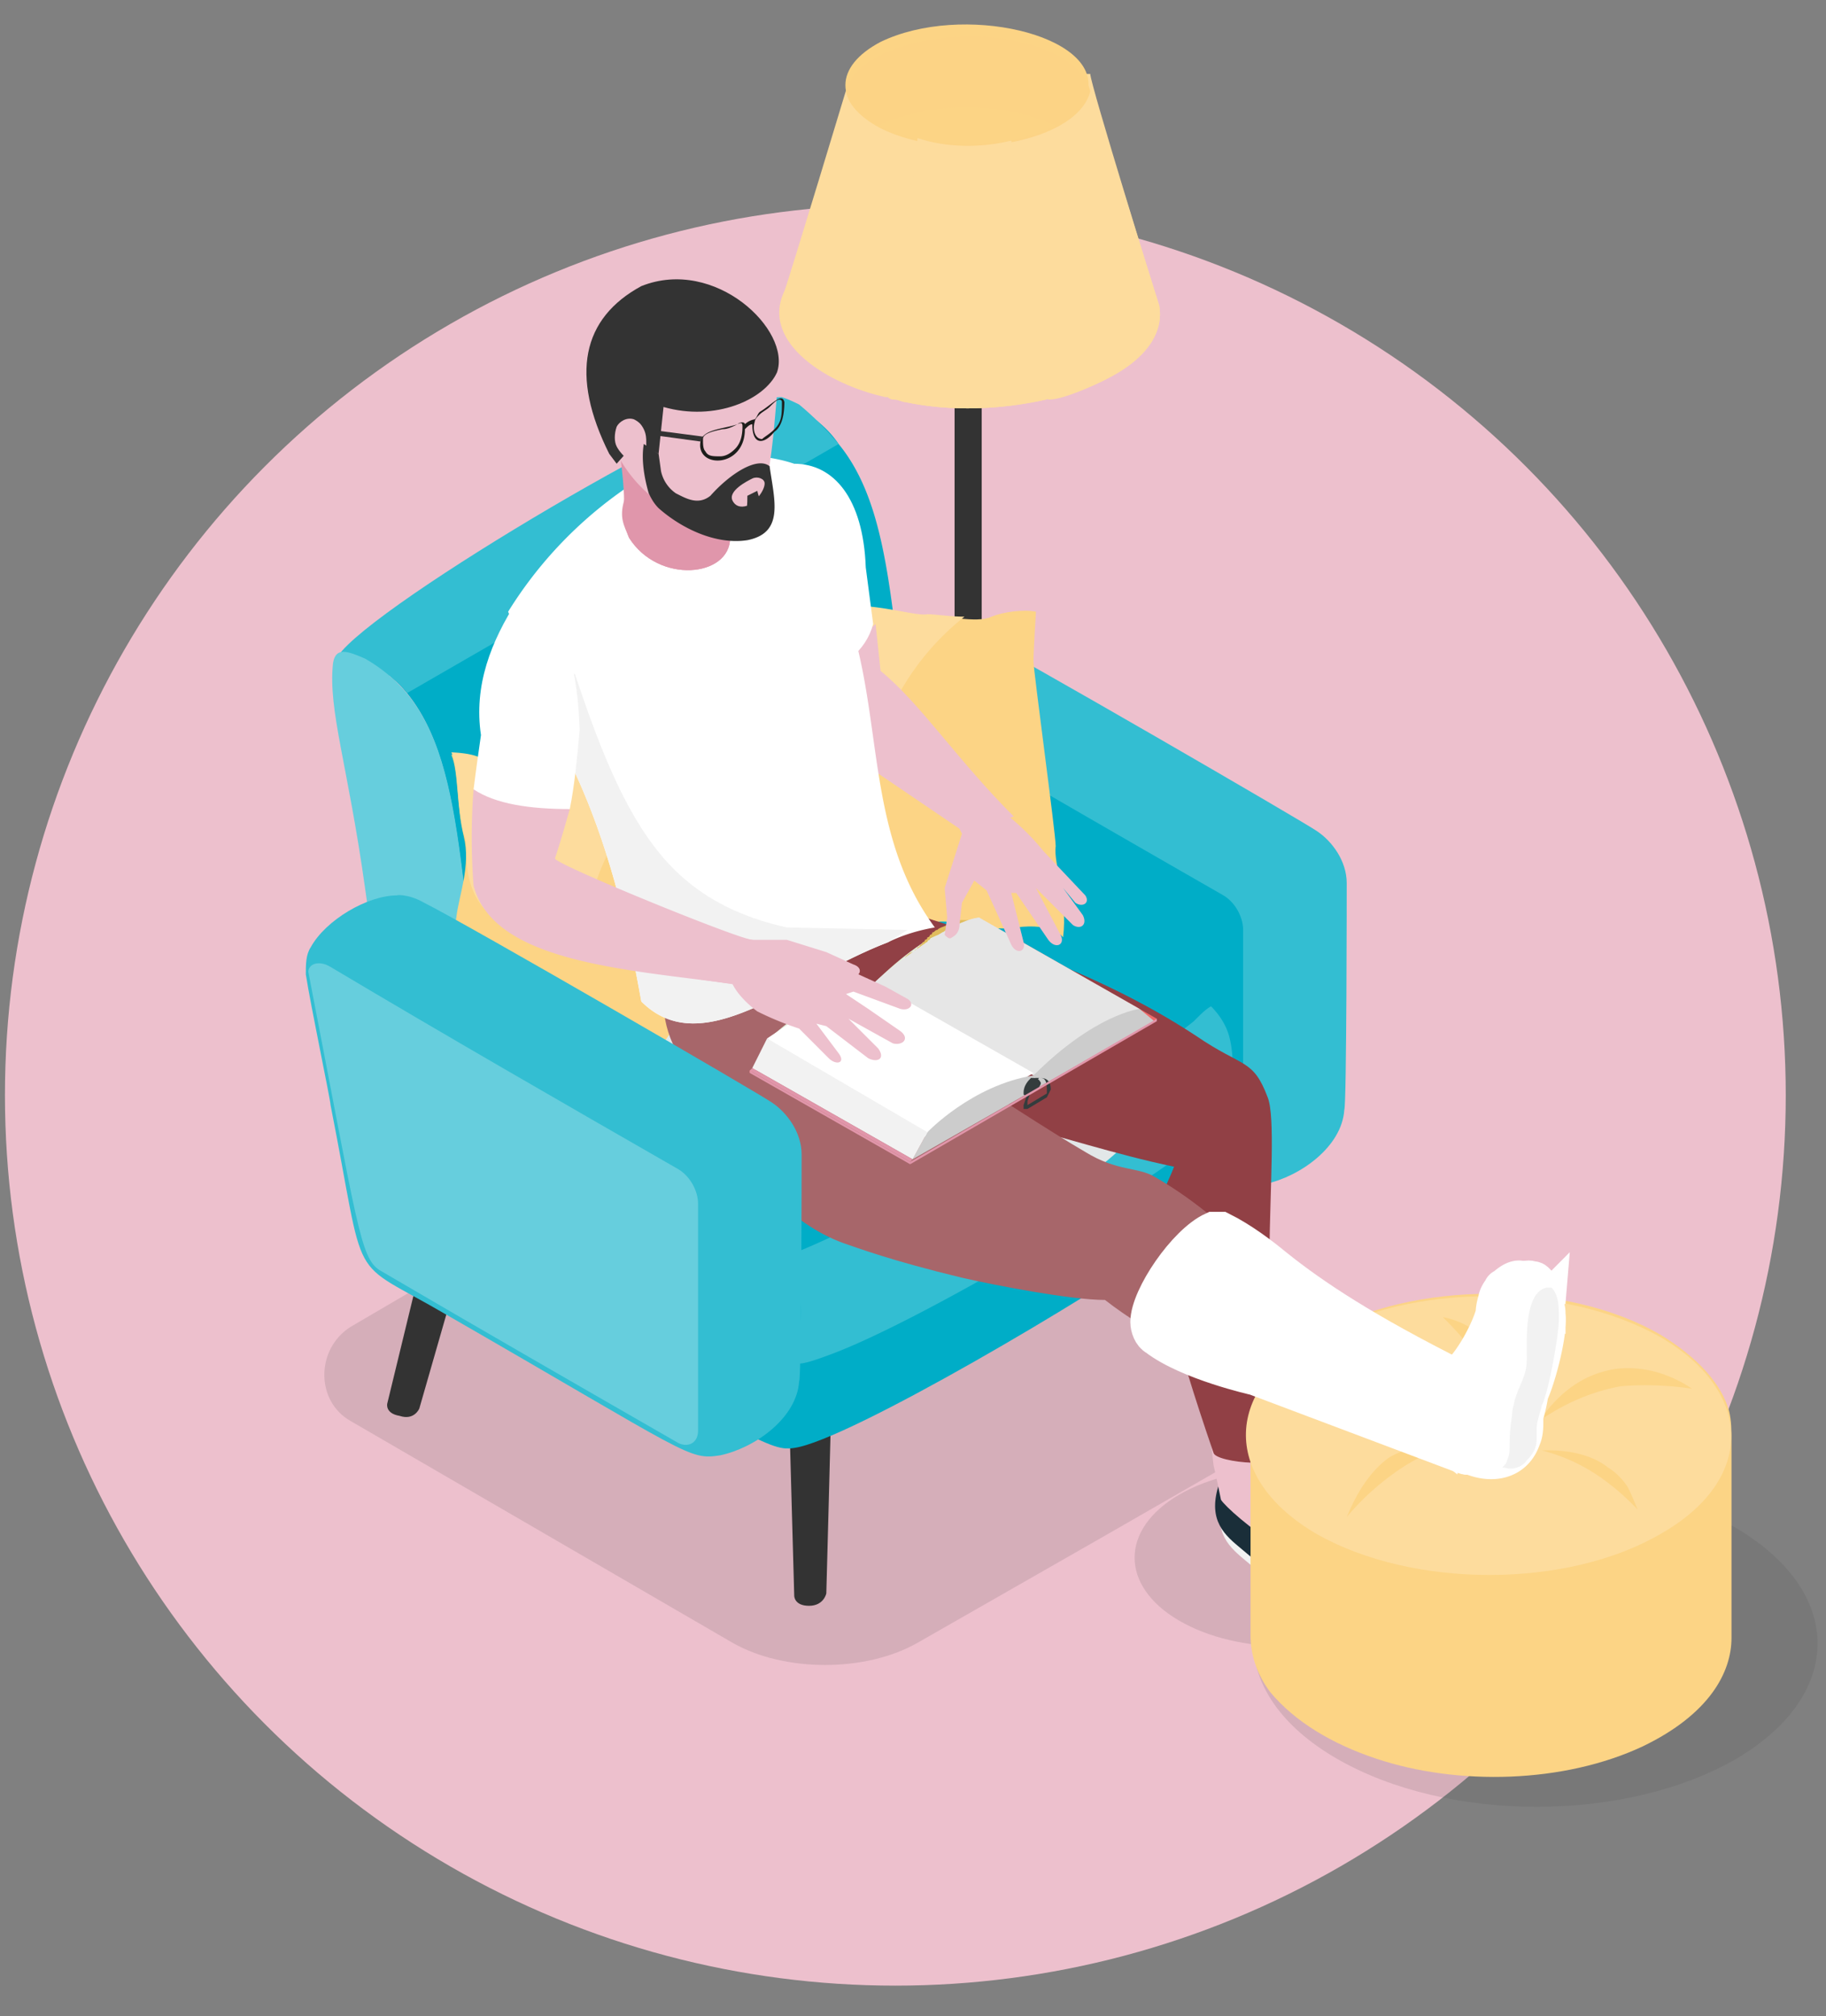 <svg xmlns="http://www.w3.org/2000/svg" width="48" height="53" viewBox="0 0 48 53"><rect x="0" y="0" width="48" height="53" fill="#808080" stroke="none"/><g fill="none"><circle cx="23.536" cy="28.788" r="23.406" fill="#EDC0CD"/><path fill="#EDE2DC" d="M32.613 26.973c1.557.907 1.557 2.399 0 3.306-1.556.908-4.084.908-5.64 0-1.557-.907-1.557-2.399 0-3.306 1.49-.908 4.084-.908 5.64 0z"/><path fill="#70485A" d="M32.354 28.594c.065-.519-.26-1.037-.908-1.426-1.231-.714-3.307-.714-4.538 0-.649.389-.908.842-.908 1.296v.324c0 .065 0 .195.065.26.13.519.583.908 1.037 1.102.065 0 .13.065.195.065.064.065.194.065.259.13 0 0 .065 0 .065.064.713.26 1.491.26 2.14.195h.194c.13 0 .194 0 .324-.065h.065c.13 0 .26-.065.389-.13.065 0 .13-.064.195-.064.194-.065.389-.13.518-.26.649-.389.908-.843.908-1.297v-.324.13z"/><path fill="#BD8495" d="M31.446 27.232c1.232.714 1.232 1.88 0 2.594-1.232.713-3.242.713-4.538 0-1.233-.713-1.233-1.88 0-2.594 1.231-.778 3.306-.778 4.537 0z"/><path fill="#333" d="M25.417 33.716c.194 0 .389-.13.389-.39V9.792h-.713v23.6c-.065.195.13.325.324.325z"/><path fill="#FDDC9D" d="M30.474 8.04c.195 1.167-1.167 2.075-2.982 2.464-1.168.26-2.464.324-3.696.065-.065 0-.195-.065-.26-.065-.064 0-.13 0-.194-.065h-.065c-1.491-.324-3.307-1.427-2.657-2.789.065-.13 1.75-5.706 1.75-5.706h6.29c0 .26 1.75 5.9 1.815 6.095z"/><path fill="#FDDC9D" d="M30.474 8.04c.195 1.167-1.232 1.945-2.334 2.334-.195.065-.39.13-.584.13l-.972-6.808-.13-.973.519-.713h1.62c.066.194 1.816 5.835 1.881 6.03z"/><path fill="#FCD485" d="M23.147 3.372c1.946.972 5.187.324 5.447-.973.324-1.491-3.307-2.334-5.447-1.297-1.232.649-1.232 1.621 0 2.27z"/><path fill="#FCD385" d="M22.24 2.399c.13.713 1.167 1.102 1.88 1.297 2.01.454 4.28-.196 4.539-1.297-.065-.324-.39-.713-.908-.973-1.945-.972-5.252-.324-5.511.974z"/><path fill="#FCD485" d="M23.083 3.307c1.231.648 3.371.648 4.668 0-1.491-.713-3.501-.584-4.668 0z"/><path fill="#FDDC9D" d="M27.492 10.504c-1.168.26-2.464.324-3.696.065-.065 0-.195-.065-.26-.065-.064 0-.13 0-.194-.065l.778-6.809c.778.26 1.686.26 2.464.065l.908 6.808z"/><path d="M36.633 39.291c1.556.908 1.556 2.4 0 3.307-1.556.908-4.085.908-5.64 0-1.557-.908-1.557-2.399 0-3.307 1.555-.907 4.084-.907 5.64 0zM34.3 37.347l-5.188 2.982-4.992 2.853c-1.362.778-3.502.778-4.863 0l-10.05-5.835c-.908-.52-.908-1.88 0-2.464l12.838-7.521 11.606 6.743.583.324c1.427.908 1.427 2.14.065 2.918z" fill="#4D4D4D" opacity=".15"/><path fill="#33BED2" d="M35.401 23.212c0-.584-.389-1.102-.778-1.362-.259-.194-7.975-4.668-9.142-5.252-.454-.259-.778-.194-.713-.194-.778 0-1.88.648-2.27 1.362-.129.194-.129.453-.129.713.13.843.648 3.307.648 3.436.973 4.928.39 3.955 3.048 5.511 6.419 3.696 6.354 3.826 7.197 3.696.908-.194 2.01-.972 2.075-1.945.064-.13.064-5.9.064-5.965z"/><path fill="#00ADC7" d="M32.16 23.536c.324.195.518.584.518.908v5.965c0 .324-.26.454-.518.324a1114.161 1114.161 0 0 1-7.846-4.539c-.519-.324-.583-1.167-1.88-7.845 0-.194.26-.324.583-.13 3.048 1.816 6.095 3.567 9.143 5.317z"/><path d="M21.851 36.958c0 .13-.13 4.927-.13 4.927s-.065.325-.454.325-.389-.26-.389-.26l-.13-4.668 1.103-.324zm8.947-5.9c.065.13 1.362 4.668 1.362 4.668s.13.324.519.194c.389-.064.324-.324.324-.324l-1.102-4.538h-1.103zm-18.414 1.296c-.064.13-1.361 4.669-1.361 4.669s-.13.324-.519.194c-.388-.065-.324-.323-.324-.323l1.102-4.54h1.102z" fill="#333"/><path fill="#00ADC7" d="M32.224 29.825c0-1.037-.064-1.685-1.556-2.723-.324-.26-7.391-4.15-7.715-4.409-.065-.065-.454-.194-.714-.194 0 0-1.426-.195-8.882 4.603-.454.324-2.14 1.362-2.464 1.88-.584.779.065 3.048 1.945 4.604 1.426 1.167 4.668 3.112 6.095 3.76 1.296.649 1.556.779 1.945.714 1.426-.195 7.975-4.085 9.66-5.317 1.297-.908 1.686-1.167 1.686-2.918z"/><path fill="#00ADC7" d="M32.29 28.983c-.066.324-.066.453-.714.972-1.945 1.556-7.456 4.798-9.726 5.641-.518.194-.907.324-.972.194a2.29 2.29 0 0 0 .13-.648c.064-.583.064-1.102-.065-1.361-.454-1.297-1.686-1.427-6.614-4.085a3.303 3.303 0 0 1-1.037-.843c-.324-.39-.519-.908-.584-1.362-.648-4.474-.583-7.52-2.01-9.272a3.745 3.745 0 0 0-1.102-.907c0-.519 10.633-6.743 11.347-6.614.453.26.843.584 1.102.973 1.491 1.815 1.361 4.927 2.01 8.947.065.584.324 1.103.713 1.557.26.324.648.583 1.037.778 1.816.842 5.966 2.723 6.484 4.214 0 0 .26.713 0 1.816z"/><path fill="#33BED2" d="m22.045 11.67-11.347 6.55c-.13-.195-.324-.325-.454-.454l-.194.13s-.778-.39-1.167-.65c.908-1.36 10.18-6.807 11.606-6.807h.065c.194.065.324.13.453.194.39.325.714.649 1.038 1.038z"/><path fill="#00ADC7" d="M32.29 28.983c-.066.324-.066.453-.714.972-1.945 1.556-7.456 4.798-9.726 5.641-.518.194-.907.324-.972.194a2.29 2.29 0 0 0 .13-.648c.064-.583.064-1.102-.065-1.361-.454-1.297-1.686-1.427-6.614-4.085a3.303 3.303 0 0 1-1.037-.843l11.476-6.678c.26.324.648.583 1.037.778 1.816.842 5.966 2.723 6.484 4.214 0 0 .26.713 0 1.816z"/><path fill="#33BED2" d="M32.29 28.983c-.066.324-.066.453-.714.972-1.945 1.556-7.456 4.798-9.726 5.641-.518.194-.907.324-.972.194a2.29 2.29 0 0 0 .13-.648c.064-.583.064-1.102-.065-1.361a1.541 1.541 0 0 0-.39-.714c.065 0 .195-.065.325-.13 2.464-.972 8.429-4.408 10.504-6.094.194-.195.324-.324.453-.39.26.26.39.52.454.714 0 0 .26.713 0 1.816z"/><path fill="#66CEDD" d="M9.596 17.312c2.594 1.491 2.334 4.668 3.112 10.18.13.907.843 1.88 1.556 2.204 3.76 1.62 6.16 2.658 6.679 4.085.13.389.13 1.361-.065 2.074-4.085-2.01-5.447-2.593-7.327-3.825-3.047-1.945-3.177-3.177-3.955-8.688-.454-3.242-.973-4.669-.843-5.9.065-.454.39-.325.843-.13z"/><path fill="#FCD485" d="M20.424 28.593s-.26-.389-1.232-.259c-.973.13-1.62-.26-2.204-.13-.843.195-2.918-.453-3.761-.518-.39-.065-.843.194-.973.26-.064 0-.064-.13-.064-.52 0-.194-.065-.389-.065-.583-.13-.778-.26-2.14-.13-2.723.065-.584.389-1.362.195-2.14-.195-.778-.13-1.686-.325-2.14 1.297.065.325.454 2.659.13.907-.13 2.01.26 2.334.195.389-.065 1.297.194 1.686 0 .324-.13.843-.195 1.167-.13 0 0-.065 1.037-.065 1.297 0 .259.583 4.538.583 4.862-.064.454.325 1.362.195 2.4z"/><path fill="#FDDC9D" d="M17.83 20.165a6.826 6.826 0 0 0-1.88 2.334c-.324.648-.324 1.037-.713 1.426-.648.519-1.816.713-2.529-.065-.454-.518-.454-1.296-.454-1.49 0-.13 0-.325-.064-.455-.195-.778-.13-1.686-.325-2.14 1.297.065.325.454 2.659.13.907-.13 2.01.26 2.334.195.194 0 .583.065.972.065z"/><path fill="#FCD485" d="M27.945 24.638s-.26-.389-1.232-.259-1.62-.26-2.204-.13c-.843.195-2.918-.454-3.76-.518-.39-.065-.844.194-.973.259-.065 0-.065-.13-.065-.519 0-.194-.065-.389-.065-.583-.13-.778-.26-2.14-.13-2.723.065-.584.39-1.362.195-2.14s-.13-1.686-.324-2.14c1.296.065.324.454 2.658.13.908-.13 2.01.26 2.334.194.39-.064 1.297.195 1.686 0 .324-.13.843-.194 1.167-.13 0 0-.065 1.038-.065 1.298 0 .259.584 4.538.584 4.862-.065.454.324 1.362.194 2.4z"/><path fill="#FDDC9D" d="M25.352 16.21a6.802 6.802 0 0 0-1.88 2.334c-.325.648-.325 1.037-.714 1.426-.648.519-1.815.713-2.529-.065-.453-.518-.453-1.297-.453-1.491 0-.13 0-.324-.065-.454-.195-.778-.13-1.686-.324-2.14 1.296.065.324.454 2.658.13.908-.13 2.01.26 2.334.195.195 0 .584.064.973.064z"/><path fill="#E2E7E8" d="M30.214 28.529c0 1.945-2.917 3.566-6.548 3.566-3.631 0-6.549-1.556-6.549-3.566 0-1.945 2.918-3.566 6.549-3.566 3.566 0 6.548 1.556 6.548 3.566z"/><path fill="#A7666A" d="M25.222 26.324c0 1.816-1.75 3.242-3.89 3.242s-3.89-1.491-3.89-3.242c0-1.815 1.75-3.242 3.89-3.242 2.14-.065 3.89 1.427 3.89 3.242z"/><path fill="#F2F2F2" d="M32.613 40.913c.778.648 1.621 1.426 2.594 1.75.778.26 2.334-.065 1.491-1.232-.389-.583-1.167-.843-1.686-1.296-.453-.39-2.01-1.492-2.723-1.103-.454 1.038-.13 1.492.324 1.88z"/><path fill="#1A2E39" d="M32.484 40.588c.778.649 1.62 1.427 2.593 1.751.778.26 2.4.195 1.621-.972-.389-.584-1.232-1.103-1.815-1.557-.454-.389-2.01-1.49-2.723-1.102-.454 1.038-.13 1.491.324 1.88z"/><path fill="#EDC0CD" d="M31.64 36.633c.066.065.26 1.88.26 1.88s.065.26.195.908c.194.325 2.723 2.464 3.436 1.492.519-.39-1.491-1.816-2.01-2.529-.324-.454-.26-.713-.194-1.426.064-.908-1.686-.325-1.686-.325z"/><path fill="#914045" d="M31.9 38.19c.065.259 1.945.453 2.14-.065-1.232-2.335-.324-8.235-.713-9.272-.39-1.038-.649-.778-1.88-1.621-2.659-1.75-5.642-2.658-8.17-3.437l-2.464-.453c-.648 4.214 2.529 5.381 5.835 6.224 1.103.26 2.659.778 4.215 1.102-.39 1.038-1.102 1.297 1.037 7.521z"/><path d="M45.581 40.134c2.918 1.686 2.918 4.41.065 6.095-2.918 1.686-7.586 1.686-10.504 0-2.918-1.685-2.918-4.409-.065-6.095 2.853-1.685 7.586-1.685 10.504 0z" fill="#4D4D4D" opacity=".15"/><path fill="#FCD485" d="M45.516 37.736v5.316c0 .908-.583 2.01-2.334 2.853-2.075.973-4.863 1.038-7.002.324-1.168-.389-2.14-.972-2.789-1.75-.389-.519-.518-1.038-.518-1.492v-5.316c0-.908.648-1.88 1.815-2.594 2.464-1.426 6.484-1.426 8.948 0 .972.584 1.62 1.297 1.815 2.01.065.26.065.519.065.778v-.13z"/><path fill="#FDDC9D" d="M43.636 35.142c2.464 1.427 2.529 3.76 0 5.187-2.464 1.427-6.484 1.427-9.013 0-2.463-1.426-2.528-3.76 0-5.187 2.464-1.426 6.484-1.426 9.013 0z"/><path d="M39.876 37.282c.389.26.389.648 0 .843-.39.259-1.103.259-1.492 0-.389-.26-.389-.649 0-.843.454-.195 1.103-.195 1.492 0zm4.603-.778c-.194-.13-.972-.649-2.01-.52-1.297.195-1.88 1.233-2.01 1.363.39-.26 1.102-.714 2.14-.908a8.25 8.25 0 0 1 1.88.065zm-6.678.778c-.13-.13-.713-.908-1.816-1.103-1.296-.194-2.204.585-2.269.715.454-.13 1.297-.39 2.27-.26a7.926 7.926 0 0 1 1.815.649zm.129-2.658c.195.194.52.518.843.972.26.454.325.843.39 1.102.064-.13.13-.324.13-.583 0 0 0-.325-.13-.649-.261-.648-1.169-.842-1.234-.842zm-2.528 5.251a6.79 6.79 0 0 1 1.556-1.361c.324-.195.583-.325.843-.454h-.649s-.324.065-.648.26c-.713.518-1.037 1.426-1.102 1.555zm5.122-1.751c.519.13 1.167.39 1.815.908.26.195.52.454.714.649-.065-.13-.13-.324-.26-.584 0 0-.194-.324-.518-.519-.649-.518-1.621-.453-1.751-.453z" fill="#FCD485"/><g fill="#A7666A"><path d="M40.718 34.623c.065.454-.26 1.686-.454 2.075 0 .065-.064.389-.13.583v.195c0 .065 0 .26-.064.389-.195.584-.778.648-1.362.454-.518-.13-.972-.39-.972-.39 0-.064-.26-.518 0-1.037.13-.259.389-.583.518-.648.13-.065.26-.065.325-.13.583-.324.778-1.426.778-1.556 0 0 0-.13.064-.324 0-.065.065-.194.13-.26 0 0 0-.064.065-.064.13-.13.324-.26.454-.195.13 0 .194.065.26.13.064.065.064.13.129.13 0 .065.065.194.065.26v.064c.13.13.194.194.194.324z"/><path d="M40.653 34.299c-.065.065-.13.194-.194.324-.13.195-.39.39-.584.324-.13-.065-.324-.194-.324-.389 0 0 0-.13.065-.324 0-.065.065-.194.13-.26 0 0 0-.064.064-.064.13-.13.325-.26.454-.195.065 0 .065 0 .13.065.13.13.194.324.26.519z"/><path d="M40.653 34.299c-.065.065-.13.194-.194.324-.13.13-.324.39-.584.39 0-.456.066-.974.454-1.039h.13c.065 0 .13.194.194.324zM40.2 37.67v.26c-.065.065-.13.26-.195.324-.26.26-.778.195-1.167.065.065-.13.13-.324.648-.39.324 0 .584-.129.714-.259zm-1.881-1.361c-.13.065-.454.454-.583.843-.065.26-.065.584.064.843-.324-.26-.778-.454-1.296-.583-.973-.325-2.075-.649-3.502-1.168-1.426-.518-2.788-1.167-3.955-2.074-.907 0-2.917-.39-3.76-.584-1.88-.454-2.723-.778-3.112-.908-1.427-.518-2.659-1.88-3.113-3.371-.129-.455 1.232-.325 3.696-1.167.648-.26 1.232-.26 1.816-.065 1.037.26 2.14 1.167 4.02 2.27.842.518 1.361.388 1.815.648 2.399 1.361 2.593 2.723 7.91 5.316z"/><path d="M38.319 36.309c-.13.065-.454.454-.583.843-.065.26.389.908.518 1.167-.324-.26-1.232-.778-1.75-.972 0 0-2.075-.649-3.566-1.167-1.427-.52-2.788-1.167-3.955-2.075-.908 0-2.918-.39-3.761-.584-1.88-.454-2.723-.778-3.112-.907-1.427-.52-2.659-1.88-3.112-3.372-.13-.454 1.167-.973 3.63-1.815.649-.26 1.297.389 1.88.583 1.038.26 2.14 1.167 4.02 2.27.844.518 1.362.388 1.816.648 2.464 1.426 2.658 2.788 7.975 5.381z"/></g><g fill="#FFF" stroke="#FFF"><path d="M40.653 34.558c.065.454-.26 1.686-.454 2.075 0 .065-.065.39-.13.584v.194c0 .065 0 .26-.065.39-.194.583-.778.712-1.361.453a2.566 2.566 0 0 1-.843-.519c0-.065-.39-.454-.13-.907.13-.26.39-.584.519-.649.13-.065.194 0 .26-.13.518-.583.842-1.426.842-1.556 0 0 0-.13.065-.324 0-.065.065-.194.13-.26 0 0 0-.064.065-.064.13-.13.324-.26.453-.194.13 0 .195.064.26.13.065.064.065.129.13.129 0 .065.064.194.064.26v.064c.195.065.195.195.195.324z"/><path d="M40.653 34.234c-.065.065-.13.195-.195.324-.13.195-.389.39-.583.324-.13-.064-.324-.194-.324-.389 0 0 0-.13.064-.324 0-.065.065-.194.13-.26 0 0 0-.064.065-.064.13-.13.324-.26.454-.194.065 0 .065 0 .13.064.13.13.194.325.259.52zm-2.334 1.945c-.13.065-.454.454-.584.843-.065.26.39.26.26.843-.325-.26-1.038-.39-1.492-.584-.972-.324-2.075-.648-3.5-1.167"/><path d="M33.521 33.326c.972.778 2.334 1.686 4.798 2.918-.13.065.648 2.204.194 2.01l-5.51-2.075s-1.753-.39-2.595-1.037c-.13-.065-.195-.26-.195-.39 0-.648.973-2.074 1.686-2.398h.194c.519.259 1.038.648 1.427.972z"/></g><path fill="#F06969" d="m26.194 24.379 4.215 2.399-.065.065z"/><path fill="#E4EDDB" d="M25.741 24.12s-1.169.13-2.79 1.75c-1.619.26-2.787 1.492-2.787 1.492l-.389.778 3.177-1.816 3.177-1.814-.388-.391z"/><path fill="#EB5555" d="M22.953 25.935c0-.064 0-.064 0 0 0-.064 0-.064 0 0 0-.064 0-.064 0 0z"/><path fill="#C9A74D" d="M22.953 25.935c-.065.065-.195.195-.195.39 0 .064 0 .064.065.064l.324-.194s.065-.065.065-.13c-.065-.13-.194-.194-.26-.13 0-.064 0-.064 0 0z"/><path fill="#EB5555" d="m23.37 26.381-.51.306h-.102v-.102c.102-.306.204-.612.307-.714h.102c.102 0 .307 0 .307.306 0 0 0 .102-.103.204zm-.305-.408c-.103.102-.205.306-.307.612v.102l.51-.306v-.102c.102-.306-.102-.306-.203-.306z"/><path fill="#FF8A8A" d="m26.194 24.444-6.484 3.76v-.064l6.484-3.761z"/><g fill="#E0BD5E"><path d="M22.822 25.935c-.065 0-.065 0-.13.065-.064 0-.064 0-.13.065h-.063s-.065 0-.065.065c-.065 0-.13.064-.194.064-.065 0-.13.065-.195.13s-.13.065-.26.13h-.064s-.065 0-.065.065c0 0-.065 0-.065.065l-.065.064s-.064 0-.064.065c-.065 0-.065.065-.13.065 0 0-.065 0-.065.065 0 0-.065 0-.065.065 0 0-.065 0-.065.065 0 0-.064 0-.064.064-.065 0-.065.065-.13.065s-.065.065-.13.065-.065.065-.13.065c0 0-.064 0-.064.065l-.065.065-.065.064-.065.065-.065.065-.064.065c-.065.065-.065.065-.13.065l.064-.066.065-.065.064-.065.065-.065.065-.064.065-.065.065-.065c.065-.065.065-.065.13-.065.064 0 .064-.065.13-.065 0 0 .064 0 .064-.065 0 0 .065 0 .065-.064 0 0 .065 0 .065-.065 0 0 .064 0 .064-.065.065 0 .065-.065.13-.065s.065-.065.13-.065c0 0 .065 0 .065-.065.064 0 .064-.064.064-.064s.065 0 .065-.065h.26c.064-.065.13-.065.194-.065.065 0 .065 0 .13-.065h.129c.065 0 .13-.065.195-.065s.065 0 .13-.065c.13-.324.13-.324.194-.324 0 0 0-.065 0 0z"/><path d="M22.693 26.13c-.065 0-.065 0 0 0-.13 0-.13.064-.195.064 0 0-.065 0-.065.065h-.129c-.064 0-.13.065-.194.13-.065.065-.13.065-.26.13-.064 0-.064.065-.064.065s-.065 0-.065.064c0 0-.065 0-.065.065 0 0-.065 0-.065.065 0 0-.065 0-.065.065-.064 0-.064.065-.13.065 0 0-.064 0-.064.065 0 0-.065 0-.065.064 0 0-.065 0-.065.065 0 0-.065 0-.065.065 0 0-.064 0-.064.065 0 0-.065 0-.065.065 0 0-.065 0-.065.065 0 0-.065 0-.065.064 0 0-.065 0-.065.065 0 0-.065 0-.065.065 0 0-.064 0-.064.065 0 0-.065 0-.065.065 0 0-.065 0-.065.065-.065 0-.065.064-.13.064l-.065.065-.064.065-.065.065c-.065 0-.065.065-.065.065v-.065l.065-.065.065-.065.064-.065.065-.064.065-.065s.065-.065.13-.065c0 0 .065 0 .065-.065 0 0 .064 0 .064-.065 0 0 .065 0 .065-.065 0 0 .065 0 .065-.064 0 0 .065 0 .065-.065 0 0 .065 0 .065-.065 0 0 .065 0 .065-.065 0 0 .064 0 .064-.065 0 0 .065 0 .065-.065 0 0 .065 0 .065-.064 0 0 .065 0 .065-.065 0 0 .065 0 .065-.065 0 0 .065 0 .065-.065a.487.487 0 0 1 .259-.13c.065-.064.194-.064.26-.13.064-.064.129-.064.259-.129.064 0 .064-.065.13-.065h.129c.065 0 .13-.065.195-.065h.064c-.13-.065-.13-.13-.064-.13z"/><path d="M21.979 26.648c-.065.065-.065.065-.13.065h-.324c-.064 0-.064.065-.064.065s-.065 0-.065.065c-.065 0-.065.065-.13.065s-.065.065-.13.065c-.064 0-.064.064-.13.064l-.064.065h-.065l-.065.065c-.065 0-.065.065-.065.065l.065-.065s.065 0 .065-.065l.065-.065.065-.064s.065 0 .065-.065c0 0 .064 0 .064-.065.065 0 .065-.065.13-.065 0 0 .065 0 .065-.065 0 0 .065 0 .065-.065 0 0 .065 0 .065-.064.064 0 .064-.065.13-.065h.259s.064 0 .064-.065c0 .194 0 .194.065.194zm1.167-.843.13-.13.13-.129.065-.065.064-.065.065-.064.065-.065.065-.065s.065 0 .065-.065c.065-.065.13-.13.194-.13 0 0 .065 0 .065-.064 0 0 .065 0 .065-.065 0 0 .065 0 .065-.065 0 0 .065 0 .065-.065 0 0 .064 0 .064-.065 0 0 .065 0 .065-.065 0 0 .065 0 .065-.064 0 0 .065 0 .065-.065.065 0 .065-.065.13-.065.064-.065.13-.065.259-.13.065 0 .065 0 .13-.065.065 0 .065 0 .13-.064h.713s-.065 0-.13.064c-.065 0-.065 0-.065.065h-.454c-.065 0-.065 0-.13.065-.064 0-.064 0-.13.065h-.064c-.065 0-.065.065-.13.065-.065.065-.13.065-.259.13 0 0-.065 0-.065.064 0 0-.065 0-.065.065 0 0-.065 0-.065.065 0 0-.064 0-.064.065 0 0-.065 0-.065.065 0 0-.065 0-.065.064 0 0-.065 0-.065.065-.065 0-.065.065-.13.065 0 0-.064 0-.064.065 0 0-.065 0-.065.065-.065.065-.13.13-.195.13-.065.064-.13.064-.13.13l-.13.129c-.129.065-.129.065-.194.13.065 0 .065 0 0 0z"/><path d="m23.211 25.935.13-.13s.065-.064.13-.064l.064-.065h.13l.065-.065.065-.065c.065-.065.13-.065.13-.13l.064-.064.065-.065.065-.065.065-.065c.065 0 .13-.065.13-.065.064 0 .13-.065.13-.065h.194c.064 0 .064-.064.13-.064.064 0 .064 0 .064-.065s-.065 0-.065.065h-.128s-.065 0-.065.064h-.13s-.065 0-.065.065c0 0-.065 0-.065.065-.064 0-.13.065-.13.065-.064.065-.129.065-.129.13l-.065.064-.065.065c-.064.065-.13.065-.13.13l-.064.065-.065.065h-.13s-.064 0-.064.064c-.065 0-.065.065-.13.065s-.065.065-.065.065c0-.065 0-.065-.065 0z"/></g><path fill="#E6E6E6" d="m25.741 24.12 4.214 2.399-2.788 1.75-4.216-2.399c0-.065 1.945-1.685 2.788-1.75z"/><path fill="#FFF" d="m22.952 25.805 4.215 2.4-2.983 1.75-4.02-2.658 1.167-.778s1.232-.649 1.621-.714z"/><path fill="#CCC" d="M29.955 26.519s-1.167.13-2.788 1.75c-1.621.26-2.788 1.492-2.788 1.492l-.39.713 3.178-1.816 3.177-1.815-.39-.324z"/><g fill="#343C3D"><path d="M27.167 28.334c-.065 0 0 0 0 0 0-.065 0-.065 0 0zm-.065 0c-.065.065-.195.194-.195.389 0 .065 0 .065.065.065l.324-.195s.065-.065.065-.13c-.065-.129-.13-.129-.26-.129.066 0 .066 0 0 0z"/><path d="m27.519 28.844-.51.306h-.102v-.102c.102-.306.204-.612.306-.714h.102c.102 0 .306 0 .306.306l-.102.204c.102-.102.102-.102 0 0zm-.204-.51c-.102.102-.204.306-.306.612v.102l.51-.306v-.102c0-.306-.102-.306-.204-.306z"/></g><path fill="#E196AA" d="m30.409 26.843-6.484 3.76v-.064l6.484-3.761z"/><path fill="#F2F2F2" d="m19.775 28.075 4.215 2.399.389-.713-4.215-2.464z"/><path fill="#E196AA" d="m19.71 28.204 4.215 2.399v-.064L19.71 28.14z"/><path fill="#E196AA" d="m19.775 28.075 4.215 2.399-.065.065-4.215-2.399z"/><path fill="#33BED2" d="M21.072 30.344c0-.583-.389-1.102-.778-1.361-.26-.195-7.975-4.669-9.142-5.252-.454-.26-.778-.195-.713-.195-.778 0-1.88.649-2.27 1.362-.13.194-.13.454-.13.713.13.843.65 3.307.65 3.436.972 4.928.388 3.955 3.047 5.512 6.419 3.695 6.354 3.825 7.197 3.695.907-.194 2.01-.972 2.074-1.945.065-.065.065-5.835.065-5.965z"/><path fill="#66CEDD" d="M17.83 30.733c.325.195.52.584.52.908v5.965c0 .324-.26.454-.52.324-2.593-1.491-5.187-2.982-7.845-4.539-.519-.324-.584-1.167-1.88-7.845 0-.194.26-.324.583-.13 3.048 1.816 6.095 3.567 9.142 5.317z"/><path fill="#F2F2F2" d="M39.616 38.384c.065-.13.065-.26.065-.26 0-.194 0-.518.065-.907 0-.195.064-.324.064-.39.13-.453.325-.647.325-1.101v-.065c0-.454-.065-1.686.518-1.816h.13c.195.195.195.52.195.778v.065c0 .39-.26 1.88-.454 2.27 0 .064-.13.389-.13.583v.26c0 .064 0 .194-.065.324s-.13.194-.194.259c-.13.195-.39.26-.584.195h-.065c.065-.065.13-.13.13-.195z"/><path fill="#EDC0CD" d="m23.147 17.636-.13-1.232-1.685 1.426.454 1.621 3.63 2.464 1.232-.454c-1.49-1.49-2.463-2.982-3.5-3.825z"/><path fill="#FFF" d="M22.758 14.913c-.065-1.816-.843-2.723-1.88-2.723l-.649 1.75 1.038 3.89c.908-.259 1.491-.713 1.686-1.426l-.195-1.491z"/><path fill="#FFF" d="M24.574 24.379c-.39.065-.843.195-1.232.39-2.53.972-4.863 3.176-6.484 1.555-.39-2.204-.908-4.214-1.75-6.03l-.65-1.62-1.101-2.594a10.93 10.93 0 0 1 4.15-3.89c1.231-.26 2.398-.325 3.37 0l1.168 2.852.519 2.075c.583 2.464.389 5.058 2.01 7.262z"/><path fill="#F2F2F2" d="m23.86 24.444-.518.324c-2.53.973-4.863 3.177-6.484 1.556-.39-2.204-.908-4.214-1.75-6.03l-.65-1.62.65-.973c.712 2.14 1.49 4.15 2.787 5.316.713.649 1.621 1.103 2.788 1.362l3.177.065z"/><path fill="#EDC0CD" d="M19.776 24.703c-.325 0-5.252-2.01-5.187-2.14.13-.388.259-.842.389-1.296l-2.53-.519a16.655 16.655 0 0 0 0 2.529c.52 2.01 3.956 2.204 6.874 2.593.065-.065.583-1.167.454-1.167z"/><path fill="#FFF" d="M15.237 19.192c-.065-2.075-.584-3.307-1.621-3.436-.713 1.102-1.167 2.269-.973 3.566-.064.454-.13.907-.194 1.426.583.39 1.491.519 2.529.519.13-.649.194-1.362.259-2.075z"/><path fill="#EDC0CD" d="m18.997 24.574.779.13h.907l1.038.323.713.325c.194.064.194.194.13.259l.713.324.583.324c.195.13.065.325-.194.26l-1.232-.454-.195.065.584.389.843.583c.26.195.065.39-.195.324l-1.167-.648.778.778c.195.26 0 .39-.26.26l-1.101-.843-.26-.065.584.778c.194.26-.065.324-.26.13l-.778-.779a8.003 8.003 0 0 1-1.102-.453c-.26-.195-.518-.454-.648-.714l-.908-.13c0-.713-.065-1.166.648-1.166zm7.522-3.113c.324.26.648.584.907.908l1.103 1.167c.13.195-.065.324-.26.195l-.324-.39.519.714c.13.26-.065.389-.26.26l-.972-.973.648 1.232c.13.259-.13.389-.324.13l-.843-1.233h-.13l.325 1.297c.065.26-.195.324-.324.065l-.649-1.427-.324-.259-.324.584-.065.583c0 .13-.065.26-.195.324-.064.065-.13 0-.194-.064l.065-.454-.065-.778.454-1.427-.26-.519.843-.453.649.518z"/><g fill="#E096AB"><path d="M19.193 14.135c0-.843-.065-1.88-.39-2.658-.323-.714-.971-1.492-1.295-1.427-.39.13-.065 1.038-.713 2.14 0 .065-.26.454-.39.972-.13.454 0 .649.13.973.778 1.232 2.659 1.037 2.659 0z"/><path d="M19.193 14.135c0-.843-.065-1.88-.39-2.658-.323-.714-.971-1.492-1.295-1.427-.391.13-.65.13-1.298 1.232 0 .065.195 1.232.195 1.88 0 .454 0 .649.13.973.777 1.232 2.658 1.037 2.658 0z"/></g><path fill="#EDC0CD" d="M17.896 7.521c-1.362 0-2.14.648-2.205 2.14.065 1.556.519 2.788 1.75 3.63.584.52 1.233.649 1.881.584.843.065.973-2.01 1.102-3.501-.065-1.556-1.037-2.4-2.528-2.853z"/><path fill="#333" d="M20.424 9.79c-.324.714-1.62 1.297-2.982.908l-.13 1.232-.584-.324-.518.583-.195-.259c-1.037-2.075-.712-3.566.843-4.409 1.945-.778 3.955 1.167 3.566 2.27z"/><path fill="#EDC0CD" d="M16.533 12.125c-.129-.13-.258-.26-.323-.39s-.065-.324 0-.518c.065-.13.26-.26.454-.195.13.065.194.13.259.26s.065.259.065.324v.324c0 .065 0 .13-.065.195-.065.064-.13.064-.195.064-.13.065-.13 0-.194-.064z"/><path fill="#1D1D1B" d="M20.619 10.568c-.065-.259-.324.065-.649.26-.064.065-.064.13-.13.194a.494.494 0 0 0-.259.13c0-.065-.13-.065-.194 0-.39.13-.908.13-.973.454-.13.713 1.167.713 1.167-.324.065-.065.13-.13.195-.13 0 .583.324.519.583.194.195-.13.26-.453.26-.778zM19.322 11.8c-.13.13-.26.195-.39.195-.194 0-.323 0-.388-.13-.065-.065-.065-.194-.065-.324s.195-.195.519-.26c.13 0 .26-.064.389-.13.13-.064.13 0 .13.066 0 .26-.065.454-.195.583zm1.037-.518c-.13.13-.259.194-.324.259-.194 0-.26-.26-.194-.454 0-.065.065-.13.13-.194.064-.065.194-.13.259-.195.13-.13.194-.194.26-.194 0 0 .064 0 .064.064 0 .325 0 .52-.195.714z"/><path fill="#333" d="M16.988 11.282v.129l1.426.195.065-.13zm-.065.389c-.065.389 0 .843.13 1.296.064.13.13.26.259.39.584.518 1.491.972 2.334.842.973-.194.713-1.037.584-1.945-.324-.26-1.038.195-1.556.778-.325.26-.649.065-.908-.065a.949.949 0 0 1-.39-.583l-.063-.454-.389-.26z"/><path fill="#EDC0CD" d="M19.776 12.578c-.13.065-.649.325-.519.584.065.13.195.194.39.13.194-.065.453-.39.453-.584 0-.13-.194-.194-.324-.13z"/><path fill="#333" d="M19.646 13.032c0 .195 0 .454-.13.713l.714-.453c-.195 0-.26-.13-.324-.39l-.26.13z"/></g></svg>
